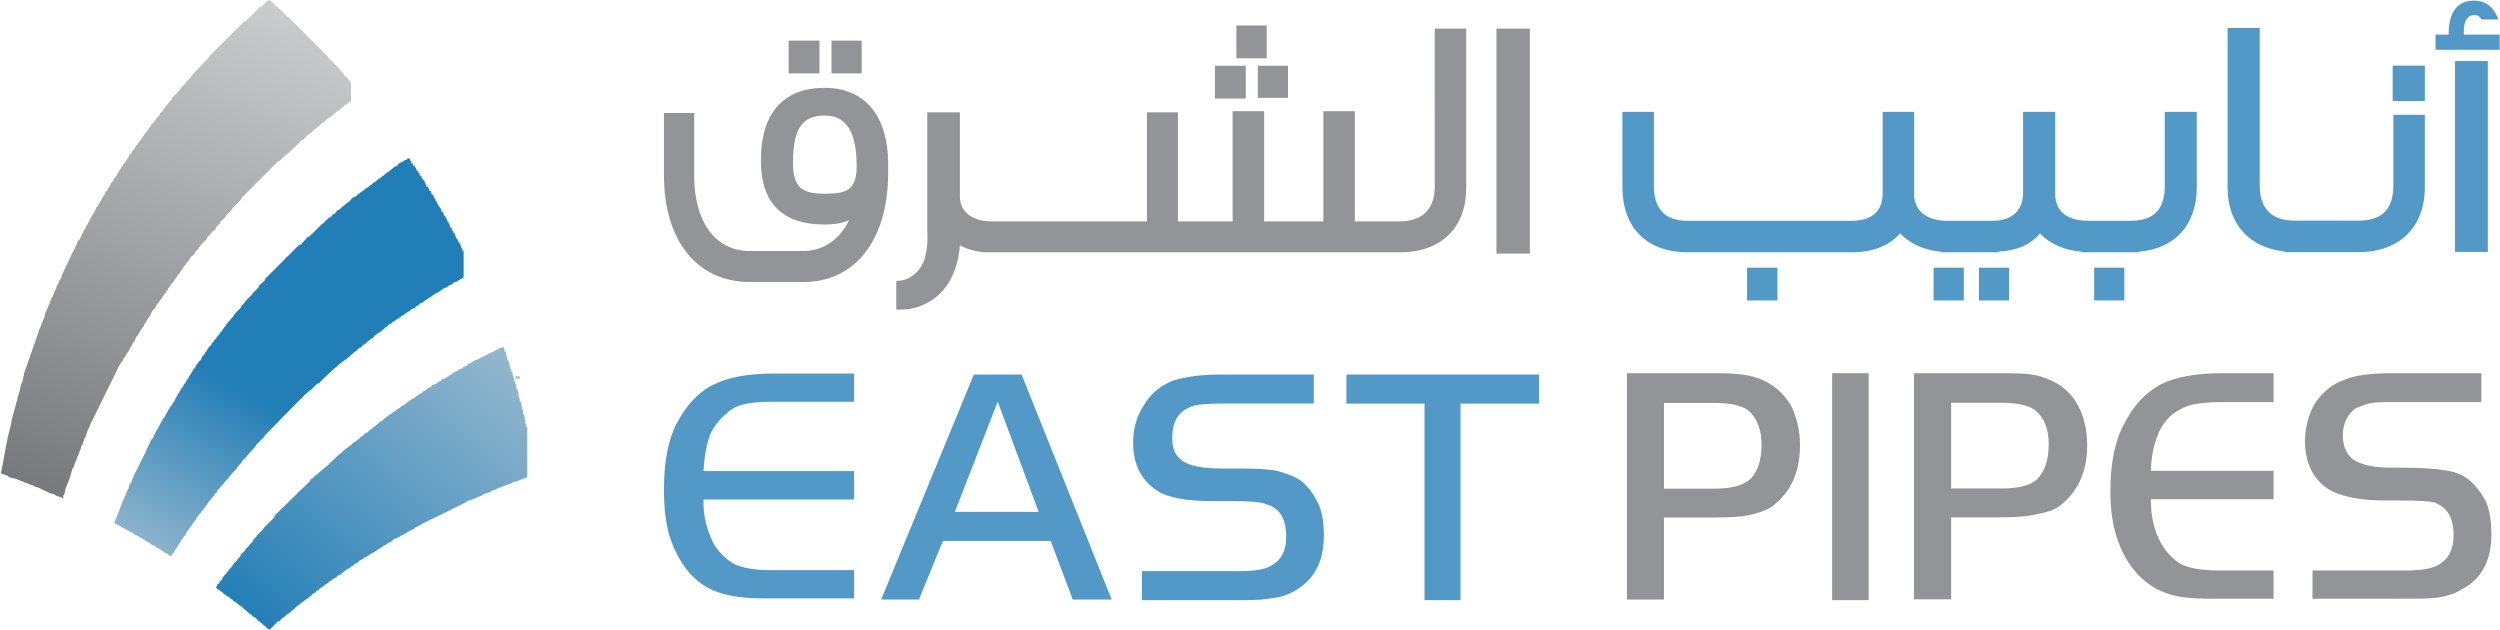 <svg version="1.2" xmlns="http://www.w3.org/2000/svg" viewBox="0 0 1540 388" width="1540" height="388">
	<title>Prospectus-East_pipes_en-2-pdf-svg</title>
	<defs>
		<clipPath clipPathUnits="userSpaceOnUse" id="cp1">
			<path d="m-1539.24-660.8h4620.36v6535.92h-4620.36z"/>
		</clipPath>
		<linearGradient id="g1" x2="1" gradientUnits="userSpaceOnUse" gradientTransform="matrix(144.761,-170.093,77.329,65.812,122.333,358.996)">
			<stop offset="0" stop-color="#227eb7"/>
			<stop offset="1" stop-color="#90b5cc"/>
		</linearGradient>
		<linearGradient id="g2" x2="1" gradientUnits="userSpaceOnUse" gradientTransform="matrix(144.679,-246.599,99.881,58.6,53.171,317.816)">
			<stop offset="0" stop-color="#90b5cc"/>
			<stop offset=".408" stop-color="#227eb7"/>
			<stop offset="1" stop-color="#227eb7"/>
		</linearGradient>
		<linearGradient id="g3" x2="1" gradientUnits="userSpaceOnUse" gradientTransform="matrix(127.501,-309.338,115.475,47.596,-23.831,286.744)">
			<stop offset="0" stop-color="#76787c"/>
			<stop offset="1" stop-color="#cacbcd"/>
		</linearGradient>
	</defs>
	<style>
		.s0 { fill: none;stroke: #a6d783;stroke-miterlimit:10;stroke-width: 1.6 } 
		.s1 { fill: #929497 } 
		.s2 { fill: #5299c8 } 
		.s3 { fill: url(#g1) } 
		.s4 { fill: url(#g2) } 
		.s5 { fill: url(#g3) } 
	</style>
	<g id="Clip-Path: Page 1" clip-path="url(#cp1)">
		<g id="Page 1">
			<path id="Path 4" fill-rule="evenodd" class="s0" d="m320.2 232.6h-2.8"/>
			<path id="Path 5" fill-rule="evenodd" class="s1" d="m883.8 17.6h19.4v98.2c0 24.1-15.1 39.2-39.5 39.6h-256.9c-5.8-0.4-11.2-1.9-15.5-4.3-0.8 11.7-5 22.9-12.8 30.3-6.6 5.8-14.3 9.3-23.6 9.3h-2.8v-17.4l1.2-0.4c6.6 0 12.8-5.1 15.5-11.3 2.7-7 2.7-14.7 2.4-20.2v-72.2h20.1v51.7c0 9.7 7.4 15.5 20.2 15.5h95v-67.2h19.1v67.2h33.7v-67.9h19.4v67.9h36.5v-67.9h19.4v67.9h27.1c14.4 0 22.1-7.4 22.1-21.4zm-371.6 7.4h18.6v20.2h-18.6zm-26.4 0h19v20.2h-19zm436-7.4h20.6v138.6h-20.6z"/>
			<path id="Path 6" fill-rule="evenodd" class="s1" d="m547.1 101.1v5.4c0 41.1-20.2 67.2-52 67.2h-34.1c-31.8-0.4-52-25.7-52-65.6v-38.5h18.6v38.5c0 28.3 12.8 46.1 33.4 46.5h34.1c12 0 22.5-7.3 27.9-19-4.6 2.3-11.2 2.7-15.1 2.7-26 0-39.2-13.2-39.2-39.6 0-29.5 14.4-44.6 39.2-44.6 24.8 0 39.2 17.1 39.2 47zm-19.4 1.1c0-27.5-11.2-31-19.8-31-13.6 0-19.4 7.8-19.4 29.1 0 15.9 6.2 19 19.4 19 12.8 0 19.8-1.5 19.8-17.1zm247.1-61.7h18.6v19.8h-18.6zm-13.2-24.8h18.7v20.2h-18.7zm-13.2 24.8h19v20.2h-19z"/>
			<path id="Path 7" fill-rule="evenodd" class="s2" d="m1353.2 115.4c0 22.9-13.2 37.7-35.3 39.6v0.4h-35.7v-0.4c-10.8-0.8-19.7-5-25.6-11.2-5.8 7-14.7 10.8-25.6 11.2v0.4h-35.7v-0.4c-10-0.8-19-5-24.8-11.2-7 7.7-16.7 11.6-29.9 11.6h-101.2c-24.8 0-40-15.1-40-40v-46.5h19.4v45.4c0 14.7 7 21.7 20.6 21.7h101.2c12.5 0 19.1-5.8 19.1-17.1v-50h19.4v52.4c1.1 9.7 8.9 14.7 20.5 14.7h27.9c12.1 0 18.7-6.6 18.7-17.1v-50h19.8v50.4c0 10.9 7.3 16.7 20.5 16.7h26c14.4 0 21-7 21-21.7v-45.4h19.7zm121.1-44.7h19.4v44.7c0 24.4-15.5 39.9-40.8 39.9h-45.7v-0.4c-21.8-2.3-35-17-35-39.5v-98.2h19.8v97c0 14.4 7.4 21.7 21.4 21.7h39.5c14.4 0 21.4-7 21.4-21.7zm-0.4-30.3h19.8v21.8h-19.8zm38.4-2.8h20.2v117.6h-20.2zm27.5-16.3v9.4h-39.5v-9.4h8.1v-1.9c0-4.3 1.2-19 15.1-19 8.6 0 12.5 4.3 15.6 11.6h-10.5c-1.2-1.9-2-2.7-4.3-2.7-5.4 0-6.6 5.4-6.6 10.1v1.9zm-463.6 143.6h18.7v20.2h-18.7zm213.8 0h18.6v20.2h-18.6zm-71 0h18.6v20.2h-18.6zm-27.9 0h18.6v20.2h-18.6zm-665 65.2v17.4h-50c-7.8 0-13.2 0.4-17.9 1.6-3.8 0.8-7.7 2.7-10.4 5.4-4.7 3.9-8.2 8.2-10.5 13.6-1.9 5.4-3.5 12.8-3.9 22.1h92.7v17.5h-92.7c-0.4 10.1 2 18.6 6.2 27.2 3.5 5.8 8.2 10.1 13.2 12.8 5.4 2.3 12.4 3.5 21.7 3.5h51.6v17.4h-55.4c-11.7 0-21-1.1-28.4-3.8-12.8-4.3-22.5-14.8-28.7-31.1-3.1-8.1-4.6-19-4.6-31.8 0-16.7 2.3-30.3 7.7-40.8 5.9-11.2 13.2-19.4 22.5-24 9-4.7 21.8-7 37.7-7z"/>
			<path id="Path 8" fill-rule="evenodd" class="s2" d="m542.8 369.3l57.1-138.6h29.4l55.5 138.6h-24l-13.6-36.1h-66.4l-14.7 36.1zm71.8-121.9l-26.4 67.9h51.6zm88.8 122.3v-17.9h59.8c9.3 0 15.9-0.8 20.1-3.5q9-5 9-17.4c0-11.3-3.9-17.9-12.1-20.2-3.4-1.6-10.4-2-20.9-2h-11.6c-16.3 0-27.6-1.9-34.6-6.2-10.1-6.6-15.1-16.3-15.1-29.9 0-8.9 2.3-16.6 7-23.6 4.2-7 10.1-11.3 17.1-14.4 7.3-2.3 17-3.9 29.8-3.9h57.4v17.9h-57.4c-5.8 0-10.8 0.4-13.6 0.8-3.4 0.3-5.8 1.5-8.5 3.1-5.4 3.5-7.7 9.3-7.7 17 0 7 1.9 11.7 6.9 14.8 4.3 2.7 12.1 4.3 22.9 4.3h8.6c11.6 0 20.9 0.3 26.3 1.5 5.9 1.6 10.9 3.5 14.8 6.2q6.4 5.3 10.5 14c2.7 5.8 3.4 12.8 3.4 19.4 0 16.7-6.2 27.9-19 34.9-3.8 2-8.1 3.5-13.5 3.9-5.1 1.2-12.5 1.2-22.5 1.2zm174.1-121.1h-48.1v-17.9h118.7v17.9h-48.4v121.1h-22.2z"/>
			<path id="Path 9" fill-rule="evenodd" class="s1" d="m1025 318.8v50.5h-22.8v-139.4h57c10.8 0 18.6 1.2 24 3.1 9 3.5 15.5 9 20.2 17.1 3.1 6.6 5.4 14.4 5.4 24.1 0 15.5-5 27.5-14.7 35.7-3.5 3.5-8.5 5.4-14.7 7-5.9 1.5-14.4 1.9-24.5 1.9zm0-17.8h31c10.9 0 17.9-2 22.2-5.9 4.6-4.6 6.9-11.6 6.9-21.3 0-8.6-2.3-15.1-7.3-20.2-3.5-3.5-10.9-5.4-22.1-5.4h-30.7zm103.6-71.1h22.5v139.8h-22.5zm73.3 88.8v50.5h-22.9v-139.3h57.1c10.8 0 18.6 0.7 24 3.1 8.9 3.1 15.5 8.5 20.2 17.1 3.1 6.2 5.4 13.9 5.4 24 0 15.5-5 27.2-14.7 35.7-3.5 3.5-8.6 5.5-14.8 6.6-5.8 1.6-14.3 2.3-24.4 2.3zm0-17.8h31c10.9 0 17.9-1.9 22.1-5.8 4.7-5.1 7-11.7 7-21.8 0-8.1-2.3-15.1-7.4-19.8-3.4-3.4-10.8-5.4-22.1-5.4h-30.6zm198.6-71v17.8h-33c-7.3 0-13.5 0.8-17.4 1.6-4.3 1.2-7.8 3.1-11.3 5.4-4.2 3.5-7.7 7.8-9.7 13.6-2.3 5.4-3.9 12.8-4.2 21.7h75.6v17.5h-75.6c0 10.5 1.9 19.4 6.6 27.6 3.4 5.8 8.1 10.4 12.8 12.8q8.1 3.5 22.1 3.5h34.1v17.4h-38.4c-11.2 0-21.3-0.7-28.7-3.8-12.4-4.7-22.5-15.2-28.3-30.7-3.5-8.9-5.1-19.4-5.1-32.2 0-16.3 2.7-30.3 8.2-40.4 5.8-12 13.6-19.8 22.5-24.8q13.9-7 38-7zm24 138.9v-17.4h57.9q13.9 0 19.7-3.5c6.2-3.5 9.3-9.3 9.3-18.3 0-10.8-3.8-17-12-20.2-3.1-0.7-10.5-1.1-21.3-1.1h-8.9c-16.3 0-28-2.7-35-7q-14.3-9.7-14.3-29.5c0-8.9 2.3-17.1 6.6-24.1 4.6-6.2 10.1-11.2 17.1-13.5 6.9-3.2 17.4-4.3 29.8-4.3h55.1v17.8h-55.1c-5.8 0-10.4 0-13.9 0.8-3.1 0.8-5.9 2-8.6 3.1-4.6 3.5-7.7 8.9-7.7 16.7 0 7 2.7 12.4 7 15.1q7.3 4.7 23.2 4.7h6.2q17.5 0 26.4 1.6 8.9 1.1 14.8 5.8c4.2 3.5 7.7 8.1 10.8 13.9 2.3 6.3 3.1 12.5 3.1 19.8 0 16.3-6.2 28-19 34.2-3.9 2.7-8.1 3.5-13.6 4.7-5 0.7-12.4 0.7-22.5 0.7z"/>
			<path id="Path 10" class="s3" d="m308.5 214l-0.4 0.4-13.9 7-1.2 0.4-0.8 0.4-1.9 1.1-0.4 0.4-1.9 0.8-0.4 0.8-2 0.7-0.7 0.8-2 0.8-0.4 0.4-3.1 1.5-0.4 0.4-1.9 1.2-0.4 0.4-1.9 1.1-0.4 0.4-2.4 0.8-0.3 0.8-2 0.8-0.4 0.7-3.1 1.2-0.4 0.8-0.7 0.4-0.8 0.4-0.8 0.3-0.8 0.8-0.7 0.4-0.4 0.4-1.2 0.4-0.4 0.8-1.1 0.4-0.4 0.3-0.8 0.4-0.8 0.8-0.8 0.4-0.3 0.4-1.2 0.8-0.4 0.3-1.2 0.4-0.3 0.4-1.2 0.8-0.4 0.4-0.8 0.4-1.1 1.1-0.8 0.4-0.8 0.4-0.8 0.4-0.4 0.8-1.1 0.4-0.8 0.7-1.2 0.8-0.3 0.4-1.2 0.4-0.4 0.8-1.2 0.4-0.7 0.7-1.2 0.8-0.4 0.4-0.8 0.4-1.9 1.9-1.2 0.4-1.5 1.6-0.8 0.4-1.2 1.1-0.7 0.4-1.2 1.2-0.8 0.4-1.5 1.5-1.2 0.4-1.5 1.6-0.8 0.3-1.6 1.6-0.7 0.4-1.6 1.5-1.2 0.4-1.5 1.6-0.8 0.4-1.2 1.1-0.7 0.4-0.4 0.4-1.2 0.8-1.9 1.9-0.8 0.4-8.1 7.8-0.8 0.4-2 1.9-1.1 0.8-2 1.9-0.7 0.4-2 1.9-1.1 0.4-0.4 1.2-21.8 21.3-0.3 1.2-6.2 6.2-0.8 1.2-3.5 3.5-0.4 0.8-1.9 1.9-0.4 1.2-2 1.9-0.4 0.8-1.9 1.9-0.8 1.2-2.3 2.3-0.4 1.2-1.5 1.5-0.4 0.8-2 1.9-0.7 1.2-1.2 1.6-0.8 0.7-0.8 1.2-0.7 0.8-1.2 1.5-0.8 0.8-0.8 1.2-0.3 1.1-1.2 0.8-0.4 1.2-1.2 0.8-0.3 1.1-0.8 0.8 0.8 0.4 0.3 0.8 1.2 0.3 0.8 0.8 1.1 0.8 0.8 0.8 1.2 0.7 0.8 0.8 1.1 0.4 1.2 1.2 0.8 0.4 1.1 1.1 0.8 0.4 1.2 0.8 0.7 0.8 1.2 0.7 0.8 0.4 1.5 1.6 1.2 0.8 1.9 1.9 0.8 0.4 2 1.9 1.1 0.4 2 2 0.7 0.3 2 2 1.1 0.8 2 1.9 1.5 0.4v-0.4l2-1.9 0.7-0.8 2-2 1.1-0.3 2-2 0.8-0.4 1.9-1.9 1.2-0.4 1.9-1.9 1.2-0.8 1.9-2 0.8-0.3 1.2-1.2 0.7-0.4 1.2-0.8 0.8-0.7 1.1-0.8 0.8-0.4 1.2-1.2 0.7-0.4 1.6-1.5 1.2-0.4 0.7-1.2 1.2-0.4 0.8-1.1 1.1-0.4 0.8-0.8 1.2-0.8 0.8-0.7 1.1-0.4 0.8-1.2 1.2-0.4 0.3-0.4 1.2-0.7 0.4-0.4 1.2-0.4 0.4-0.8 0.7-0.4 0.8-0.4 0.8-0.4 1.1-1.1 0.8-0.4 0.4-0.4 1.2-0.8 0.4-0.4 1.1-0.4 0.4-0.3 0.8-0.8 0.8-0.4 0.7-0.4 0.8-0.8 0.8-0.4 1.2-0.7 0.7-0.8 0.4-0.4 2-0.8 0.7-0.8 0.8-0.3 0.8-0.4 1.9-1.2 0.4-0.4 0.8-0.4 0.8-0.4 1.9-1.1 0.4-0.4 1.9-1.2 0.4-0.4 1.2-0.3 0.4-0.8 1.9-0.8 0.4-0.4 1.9-1.2 0.8-0.3 0.8-0.4 0.4-0.8 4.2-1.9 0.4-0.4 3.9-2 0.4-0.4 3.9-1.9 0.8-0.8 3.8-1.9 0.4-0.4 24.5-12 1.5-0.8 2.7-1.6 1.6-0.4 1.9-0.7 1.6-0.8 3.1-1.2 1.1-0.8 2-0.7 1.5-0.4 2-1.2 1.5-0.4 2-1.1 1.5-0.4 0.8-0.4 3.1-1.2 1.2-0.4 1.1-0.3 1.2-0.8 3.1-0.8 0.8-0.4 3.1-1.2 0.7-0.3 1.2-0.4v-29.1-2h-0.8v-1.9h-0.4v-2.3h-0.3v-2h-0.4v-1.9h-0.8v-2.4h-0.4v-1.9h-0.4v-1.9h-0.4v-1.2h-0.7v-1.9h-0.4v-1.6h-0.4v-1.9h-0.4v-2h-0.8v-1.5h-0.4v-2h-0.4v-1.5h-0.7v-2h-0.4v-1.5h-0.4v-1.6h-0.4v-1.1h-0.8v-1.6h-0.4v-1.5h-0.4v-1.6h-0.3v-1.5h-0.8v-1.2h-0.4v-1.6h-0.4v-1.5h-0.4v-1.6h-0.8v-1.5h-0.3v-1.2z"/>
			<path id="Path 11" class="s4" d="m251.1 97.6l-0.8 0.8-1.1 0.3-0.4 0.4-3.1 1.6-1.2 1.5-1.2 0.4-1.1 0.8-0.8 0.8-1.2 0.8-0.7 0.7-1.2 0.8-0.8 0.4-1.1 1.2-0.8 0.3-1.2 1.2-0.8 0.4-1.1 0.8-0.8 0.8-1.2 0.7-0.7 0.4-1.2 1.2-0.8 0.4-1.1 1.1-0.8 0.4-0.8 0.4-0.8 0.8-1.1 0.8-0.8 0.4-1.2 1.1-0.7 0.4-1.2 1.2-0.8 0.4-0.8 0.3-0.7 0.4-2 2.4-1.1 0.4-2 1.9-0.8 0.4-1.9 1.9-1.2 0.4-1.9 2.3-1.2 0.4-1.1 1.6-1.2 0.4-3.9 3.8-0.7 0.4-7.4 7.4-1.2 0.4-4.2 4.7-1.2 0.3-7 7-0.8 0.4-0.4 0.8-12.4 12.4-0.4 1.2-3.5 3.1-0.3 1.1-3.5 3.5-0.4 0.8-3.9 3.9-0.8 1.2-1.9 1.9-0.4 1.2-2.3 2.3-0.8 0.8-1.2 1.5-0.7 1.2-1.2 1.2-0.8 1.1-1.5 1.6-0.4 0.7-0.8 1.2-0.8 0.8-0.8 1.2-0.3 0.7-1.2 1.2-0.4 0.8-1.5 1.5-0.4 1.2-1.2 0.8-0.4 1.1-1.1 0.8-0.4 1.2-1.6 1.5-0.4 0.8-0.4 0.4-0.4 1.1-0.7 0.4-0.4 1.2-0.8 0.8-0.8 1.1-0.4 0.4-0.3 1.2-0.4 0.4-0.8 0.8-0.8 1.1-0.8 0.8-0.3 0.8-0.4 0.7-0.4 0.8-0.8 0.8-0.8 1.2-1.1 1.9-0.4 0.4-0.4 0.8-0.4 0.7-1.2 2-0.4 0.4-0.3 1.1-0.8 0.4-0.8 2-0.8 0.4-0.4 1.1-0.3 0.4-1.2 2-0.4 0.3-0.4 1.2-0.4 0.4-1.5 3.1-0.4 0.4-1.2 1.9-0.4 0.4-1.1 2-0.4 0.3-1.2 2.4-0.4 0.4-0.7 1.9-0.8 0.4-0.8 1.9-0.4 0.4-2.7 5.1-0.4 0.3-2.3 5.1-0.8 0.4-2.3 5-0.4 0.4-0.4 1.6-7.4 14.7-0.7 1.6-0.8 1.9-0.4 1.2-1.2 1.9-0.4 1.6-1.5 3.1-0.4 1.5-1.9 3.9-1.6 4.3-0.4 1.1-1.1 2.8-0.4 1.1-1.2 2.7-0.4 1.2 3.9 1.9 0.4 0.4 3.1 1.6 0.4 0.4 3.9 1.9 0.7 0.8 2.8 1.2 0.7 0.7 2.7 1.2 0.4 0.8 1.2 0.4 0.4 0.3 1.9 1.2 0.4 0.4 2.3 0.8 0.4 0.8 0.8 0.3 0.8 0.4 1.9 1.2 0.4 0.4 0.8 0.4 0.8 0.7 1.9 0.8 0.4 0.4 1.9 1.2v-0.4l0.4-1.2 0.8-0.4 0.4-1.1 0.4-0.4 0.4-1.2 0.7-0.4 0.4-0.7 0.4-0.8 1.2-2 0.4-0.4 0.3-0.7 0.4-0.8 0.8-0.8 0.4-0.4 0.4-1.1 0.8-0.4 0.3-1.2 0.4-0.4 0.4-1.1 0.8-0.4 0.4-0.8 0.8-1.2 0.7-0.7 0.4-0.8 0.4-0.8 0.4-0.4 0.8-1.1 0.8-0.8 0.3-1.2 1.2-1.2 0.4-0.7 1.2-1.2 0.3-0.8 1.2-1.1 0.4-0.8 0.8-1.2 0.7-0.8 0.8-1.1 0.4-0.8 1.2-1.2 0.4-0.7 1.5-1.6 0.4-1.2 1.6-1.1 0.3-1.2 1.6-1.5 0.4-0.8 1.9-1.9 0.8-1.2 1.9-2 0.4-0.7 2.4-2.7 0.7-0.8 2-2 0.4-1.1 2.3-2.4 0.4-1.1 2.3-2 0.4-0.7 2.7-3.1 0.8-0.8 2.3-2.7 0.4-0.8 4.7-4.7 0.3-0.7 17.5-17.9 0.8-0.8 5.8-5.8 0.8-0.8 3.1-2.7 0.7-0.4 3.5-3.5 1.2-0.4 3.5-3.5 0.8-0.7 5.4-5.1 1.2-0.8 1.9-1.9 0.8-0.4 1.1-1.1 0.8-0.4 1.2-0.8 0.8-0.8 1.5-1.1 0.8-0.8 2.3-2 0.8-0.4 1.9-1.9 1.2-0.4 1.2-1.5 1.1-0.4 2-2 1.1-0.7 0.8-0.8 1.2-0.4 1.1-1.6 1.2-0.7 0.8-0.8 1.1-0.4 1.6-1.5 0.8-0.4 1.1-1.2 0.8-0.4 1.6-1.5 1.1-0.4 0.4-0.4 0.8-0.8 0.8-0.4 0.7-0.4 0.8-0.7 0.8-0.4 0.4-0.4 1.1-0.4 0.4-0.8 1.2-0.4 0.4-0.4 0.7-0.4 0.8-0.7 0.8-0.4 0.4-0.4 1.2-0.4 0.3-0.8 1.2-0.4 0.4-0.3 1.2-0.4 0.3-0.8 0.8-0.4 0.8-0.4 0.8-0.8 0.4-0.4 1.1-0.3 0.4-0.4 1.2-0.8 0.4-0.4 0.7-0.4 0.8-0.4 0.8-0.7 0.8-0.4 0.7-0.4 0.4-0.4 1.2-0.8 0.4-0.4 1.1-0.4 0.4-0.3 2.7-1.6 0.8-0.8 2.7-1.1 0.8-0.8 2.7-1.2 0.4-0.8 2.3-0.7 0.4-0.4 2.8-1.6 0.7-0.4v-0.4-15.1-0.8h-0.7v-1.1h-0.4v-0.8h-0.4v-1.2h-0.4v-1.5h-0.8v-0.8l-0.4-0.4h-0.4v-1.2h-0.4v-0.7h-0.7v-1.2h-0.4v-0.8h-0.4v-1.1h-0.8v-0.8l-0.4-0.8h-0.4v-0.8h-0.3v-1.1h-0.8v-0.8h-0.4v-1.2h-0.4v-0.7h-0.4v-1.2h-0.8v-0.8l-0.3-0.8h-0.4v-0.7h-0.4v-1.2h-0.8v-0.8h-0.4v-1.1l-0.4-0.4h-0.8v-1.2h-0.3v-0.8l-0.4-0.4h-0.4v-1.1h-0.8v-0.8l-0.4-0.8h-0.4v-0.7h-0.4v-1.2h-0.7v-0.8l-0.4-0.8h-0.4v-0.7h-0.4v-1.2l-0.8-0.4h-0.4v-0.8h-0.3v-1.1l-0.4-0.4h-0.8v-1.2h-0.4v-0.8l-0.4-0.4h-0.8v-1.1l-0.3-0.4h-0.4v-1.2h-0.4v-0.7l-0.8-0.8h-0.4v-0.8l-0.4-0.4h-0.4v-1.2l-0.7-0.3h-0.4v-1.2l-0.4-0.4h-0.4v-0.8l-0.8-0.7h-0.4v-0.8l-0.4-0.8h-0.3v-0.8l-0.8-0.4h-0.4v-1.1l-0.4-0.4h-0.8v-1.2l-0.4-0.4h-0.3v-0.7l-0.4-0.8z"/>
			<path id="Path 12" class="s5" d="m165 0.2l-0.4 0.4-3.5 3.4-1.2 0.4-3.8 3.9-0.8 0.8-3.9 3.9-1.2 0.4-20.9 20.9-0.8 1.2-6.6 7-0.8 0.7-3.1 3.5-0.7 1.2-2.4 2.3-0.4 0.8-3.1 3.1-0.3 0.8-2.4 2.7-0.7 0.8-2 1.9-0.4 1.2-1.5 1.5-0.4 0.8-1.6 1.6-0.4 0.7-1.1 1.2-0.4 1.2-1.6 1.1-0.3 1.2-1.6 1.6-0.4 0.7-0.8 1.2-0.7 0.8-1.6 1.5-0.4 1.2-0.8 0.8-0.7 1.1-0.4 0.4-0.4 0.8-1.2 1.2-0.4 0.7-0.7 1.2-0.8 1.2-0.4 0.4-0.4 0.7-1.1 1.2-0.4 0.8-0.4 0.7-0.8 0.8-0.8 1.2-0.4 0.8-1.1 1.1-0.4 0.8-0.4 0.8-0.8 0.8-0.4 0.3-0.4 1.2-0.3 0.4-0.8 1.2-0.4 0.3-0.4 0.8-0.4 0.8-0.8 0.8-0.3 0.4-0.4 1.1-0.8 0.4-0.4 1.2-0.4 0.4-1.2 1.9-0.3 0.4-0.4 1.2-0.4 0.3-0.8 1.2-0.4 0.4-0.4 0.8-0.4 0.8-0.7 0.7-0.4 0.4-0.8 2.3-0.8 0.4-0.7 2-0.8 0.4-0.8 1.9-0.4 0.4-1.2 1.9-0.3 0.8-1.2 2-0.4 0.3-0.8 2-0.7 0.4-0.8 1.9-0.4 0.8-2.7 4.6-0.4 0.8-3.1 5.8-0.4 0.4-2.7 5.8-0.8 0.4-2.7 6.2-0.8 1.2-6.6 14-0.4 1.5-1.1 2-0.4 1.1-1.2 2-0.4 1.5-1.5 3.1-0.4 1.6-1.2 1.9-0.4 1.2-0.7 1.9-0.8 1.6-0.4 1.2-1.2 2.7-0.4 1.1-0.3 1.6-0.4 0.8-1.2 3.1-0.4 0.7-0.4 1.6-0.7 1.2-0.8 2.7-0.4 1.1-8.2 23.3-0.3 2-0.4 1.5-0.4 2-0.8 1.5-0.4 2-0.4 1.5-0.4 2-0.7 1.5-0.4 1.9-0.4 1.6-3.1 11.6-0.4 2.4-1.9 7.7-2 10.1-0.4 2.7-1.9 9.7 4.3 1.6 0.7 0.8 3.1 0.7 1.2 0.4 4.3 1.6 0.7 0.4 3.1 1.1 0.8 0.4 1.6 0.4 1.1 0.8 1.6 0.4 1.9 0.8 1.2 0.7 1.9 0.8 1.6 0.8 1.9 0.8 1.6 0.3 1.9 1.2 1.6 0.4 1.1 0.4 1.2 0.8v-1.6l0.8-1.5 0.4-2 0.3-1.1 1.6-4.3 0.4-0.8 2.3-7.4 0.8-1.1 0.8-2.7 0.7-1.2 0.4-1.6 0.4-0.7 1.2-3.1 0.8-2 0.3-1.5 0.8-0.8 0.4-1.6 0.4-1.1 0.4-1.2 0.8-1.2 0.4-1.5 0.3-0.8 0.4-1.5 0.8-1.2 0.4-1.2 0.4-1.1 0.8-1.6 17.4-35.3 0.4-0.4 0.4-0.8 0.8-0.7 0.7-2 0.8-0.4 0.8-1.9 0.4-0.4 0.8-1.2 0.3-0.4 1.6-3.1 0.4-0.3 0.8-2 0.7-0.4 1.2-3.1 0.8-0.4 0.4-1.1 0.4-0.4 1.1-2 0.4-0.3 0.4-1.2 0.8-0.4 0.7-1.9 0.4-0.4 1.2-2 0.4-0.7 0.4-0.8 0.7-0.4 0.8-2 0.4-0.7 1.2-2 1.1-0.7 0.4-1.2 0.4-0.4 0.4-1.2 0.8-0.4 0.4-0.7 0.7-1.2 0.8-0.8 0.4-0.7 0.4-0.8 0.4-0.4 0.8-1.2 0.7-0.7 0.4-1.2 0.8-0.4 0.4-1.2 0.4-0.4 0.7-1.1 0.4-0.4 0.4-0.8 1.2-1.1 0.4-0.8 0.8-1.2 0.7-0.8 0.4-0.7 0.4-0.8 1.2-1.2 0.4-0.8 0.7-1.1 0.8-0.8 0.4-0.8 0.4-0.7 1.1-1.2 0.4-0.8 1.2-1.2 0.4-0.7 0.4-0.8 0.4-0.8 2.7-2.3 0.4-1.2 1.9-1.9 0.4-0.8 1.9-2.3 0.8-0.8 1.9-1.9 0.4-1.2 2-1.9 0.4-0.8 2.7-2.3 0.4-1.2 2.3-2.3 0.4-1.2 3.1-2.7 0.4-1.2 3.5-3.5 0.4-0.8 5-5 0.4-1.2 22.5-22.5 1.1-0.4 3.9-3.8 0.8-0.4 4.3-3.9 0.7-0.8 3.9-3.9 1.2-0.4 2.7-3.1 1.2-0.4 2.7-2.7 1.1-0.7 1.6-1.2 0.8-0.8 1.5-1.5 1.2-0.4 1.2-1.6 1.1-0.4 0.8-0.7 1.2-0.8 1.5-1.2 0.8-0.8 1.5-1.1 1.2-0.8 0.8-0.8 1.1-0.8 1.2-1.1 1.2-0.8 1.5-1.2 0.8-0.7h0.4v-11.3l-0.4-0.4h-0.4v-0.8l-2.3-2.7h-0.8v-0.7l-2.7-3.2h-0.4v-0.7l-6.6-6.6h-0.4v-0.8l-24.4-24.5-1.2-0.7-4.6-4.7-1.2-0.8-4.3-4.2z"/>
		</g>
	</g>
</svg>